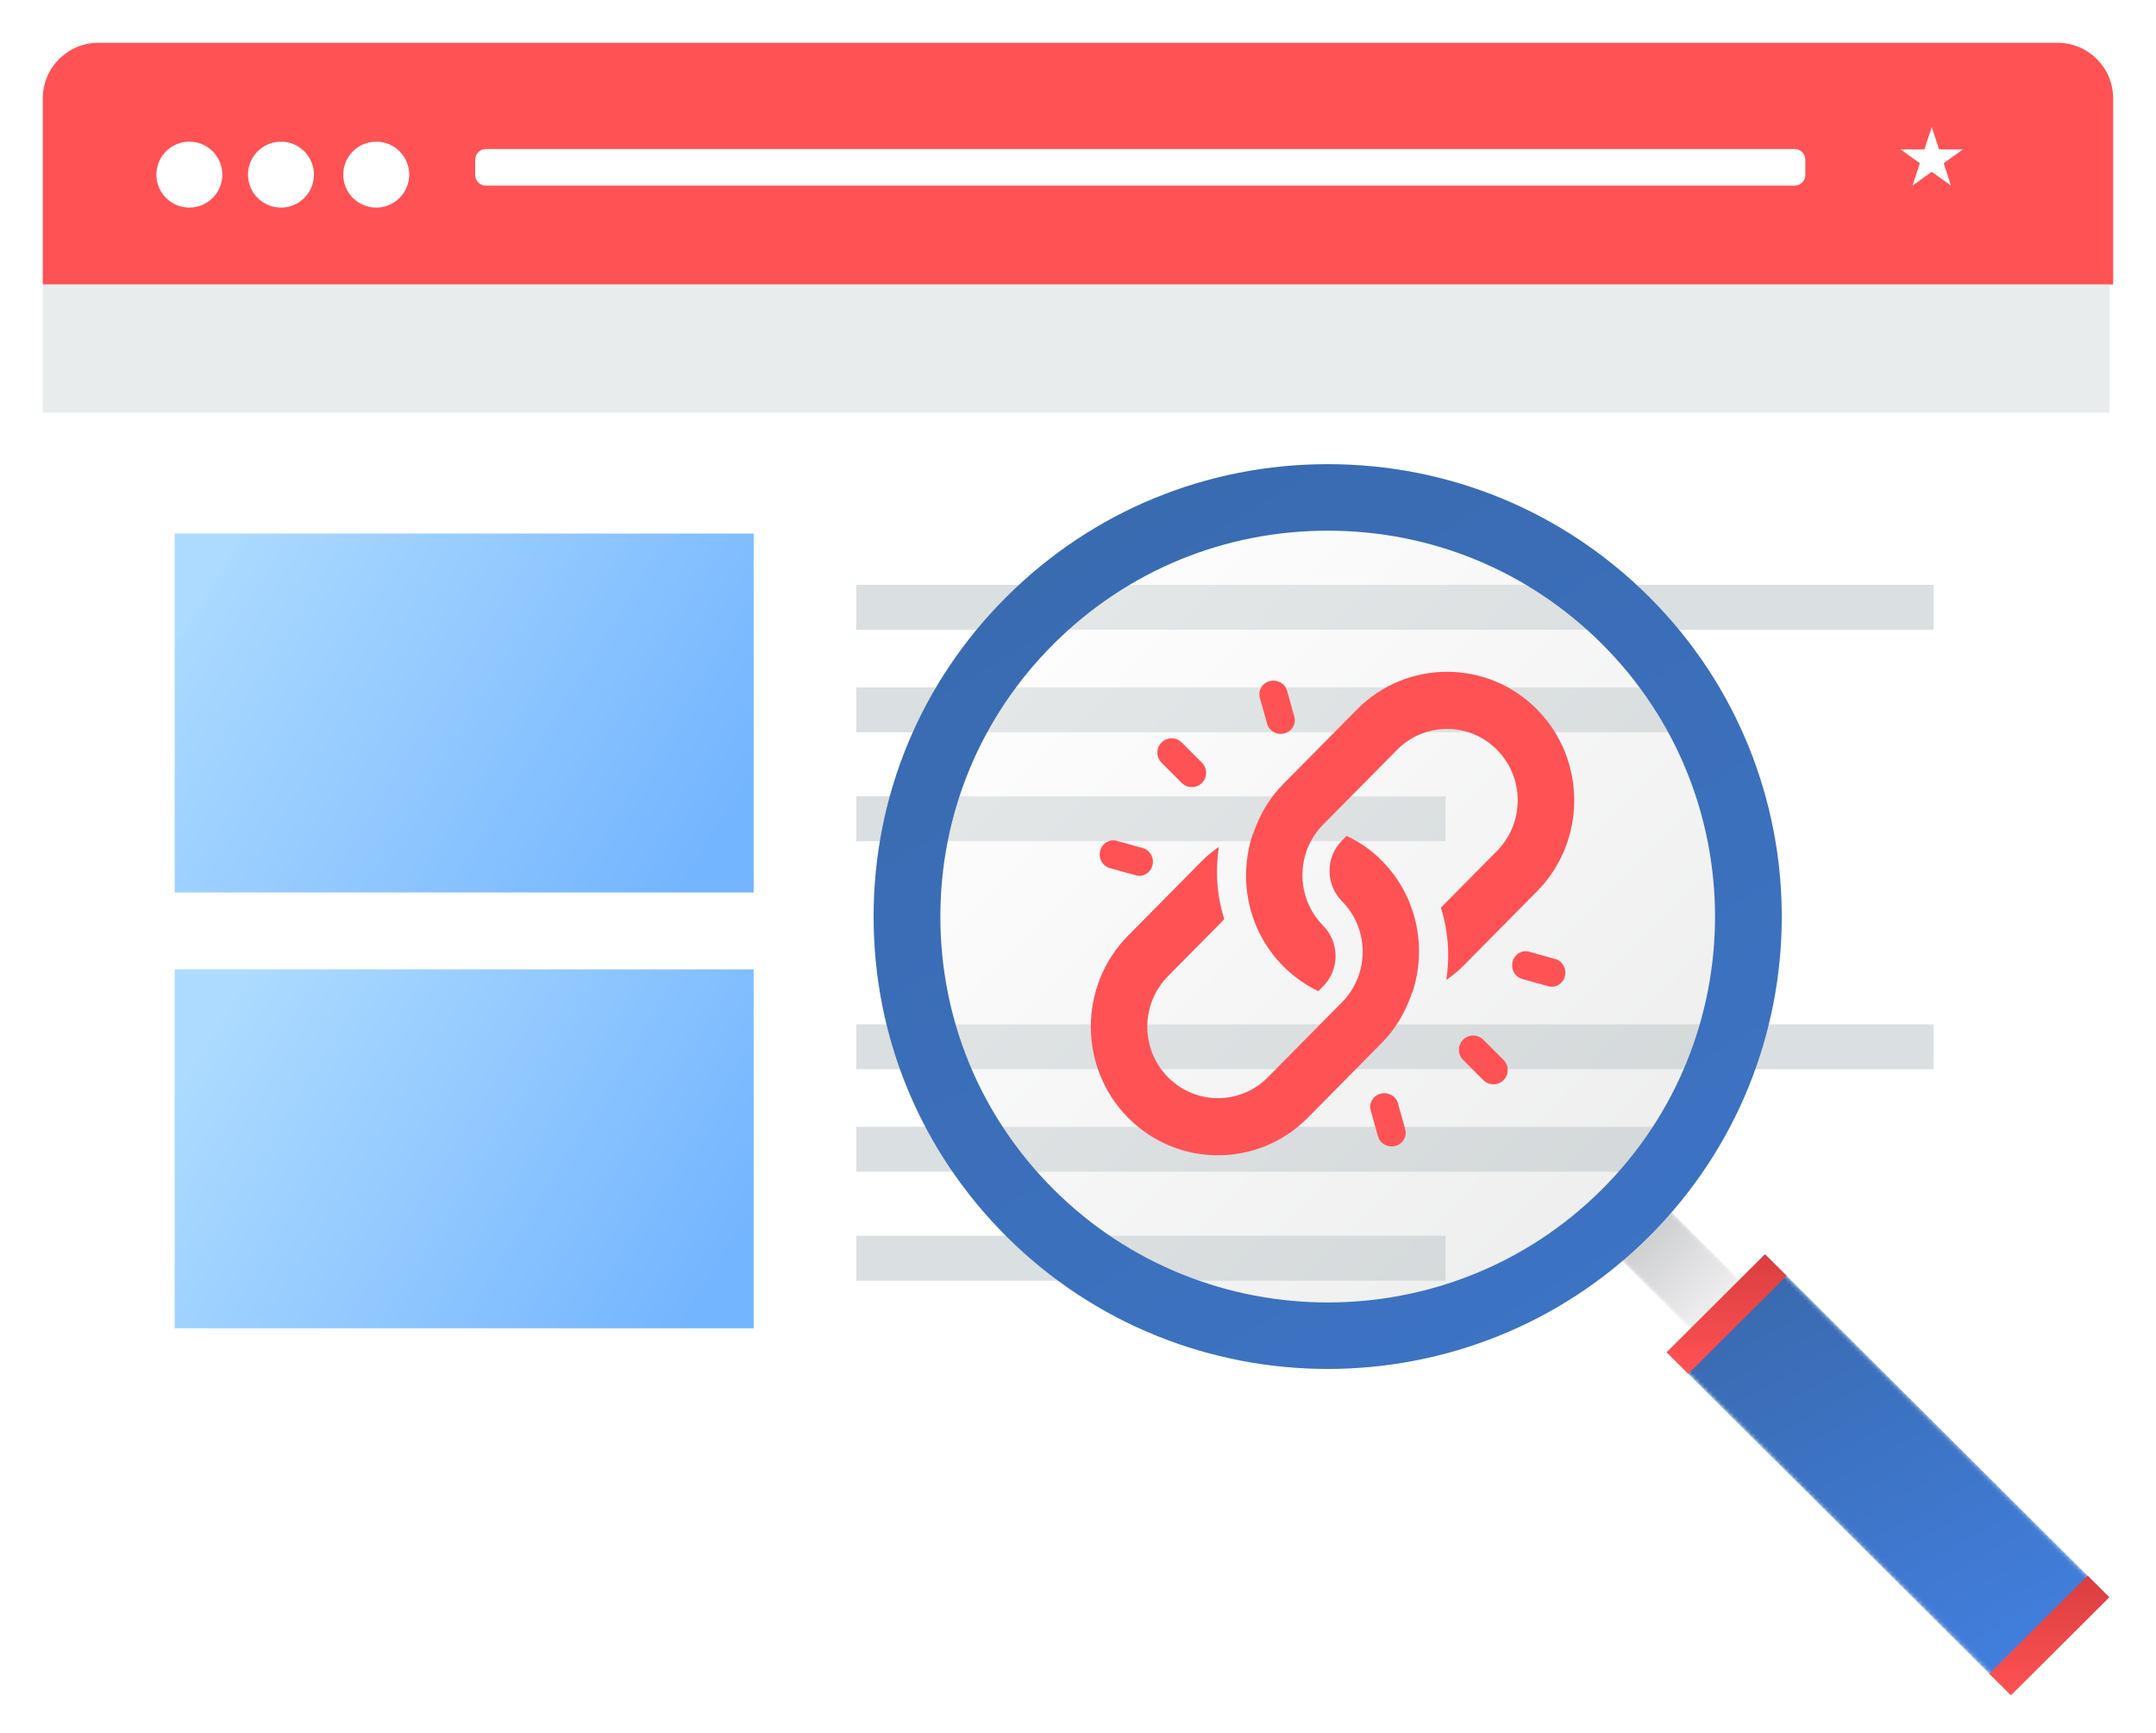 <?xml version="1.0" encoding="UTF-8"?> <svg xmlns="http://www.w3.org/2000/svg" xmlns:xlink="http://www.w3.org/1999/xlink" width="504px" height="405px" viewBox="0 0 504 405" version="1.1"><!-- Generator: Sketch 63.1 (92452) - https://sketch.com --><title>img_link_audit</title><desc>Created with Sketch.</desc><defs><filter x="-6.1%" y="-8.9%" width="112.2%" height="117.7%" id="filter-1"><feOffset dx="0" dy="5" in="SourceAlpha" result="shadowOffsetOuter1"></feOffset><feGaussianBlur stdDeviation="5" in="shadowOffsetOuter1" result="shadowBlurOuter1"></feGaussianBlur><feColorMatrix values="0 0 0 0 0 0 0 0 0 0 0 0 0 0 0 0 0 0 0.25 0" type="matrix" in="shadowBlurOuter1" result="shadowMatrixOuter1"></feColorMatrix><feMerge><feMergeNode in="shadowMatrixOuter1"></feMergeNode><feMergeNode in="SourceGraphic"></feMergeNode></feMerge></filter><linearGradient x1="0%" y1="30.795%" x2="100%" y2="69.205%" id="linearGradient-2"><stop stop-color="#ADDBFF" offset="0%"></stop><stop stop-color="#AAD9FF" offset="0.064%"></stop><stop stop-color="#74B5FF" offset="100%"></stop></linearGradient><linearGradient x1="0%" y1="30.795%" x2="100%" y2="69.205%" id="linearGradient-3"><stop stop-color="#ADDBFF" offset="0%"></stop><stop stop-color="#74B5FF" offset="100%"></stop></linearGradient><filter x="-7.4%" y="-7.4%" width="114.8%" height="114.9%" id="filter-4"><feOffset dx="0" dy="2" in="SourceAlpha" result="shadowOffsetOuter1"></feOffset><feGaussianBlur stdDeviation="4.5" in="shadowOffsetOuter1" result="shadowBlurOuter1"></feGaussianBlur><feColorMatrix values="0 0 0 0 0 0 0 0 0 0 0 0 0 0 0 0 0 0 0.3 0" type="matrix" in="shadowBlurOuter1" result="shadowMatrixOuter1"></feColorMatrix><feMerge><feMergeNode in="shadowMatrixOuter1"></feMergeNode><feMergeNode in="SourceGraphic"></feMergeNode></feMerge></filter><polygon id="path-5" points="35.153 23.119 23.655 34.571 0.661 11.669 12.159 0.216"></polygon><linearGradient x1="16.671%" y1="16.936%" x2="83.334%" y2="83.069%" id="linearGradient-7"><stop stop-color="#C5C6C8" offset="0%"></stop><stop stop-color="#F1F1F2" offset="100%"></stop></linearGradient><polygon id="path-8" points="0.689 23.486 81.165 103.644 104.159 80.741 23.684 0.583"></polygon><linearGradient x1="74.146%" y1="99.605%" x2="24.123%" y2="8.559%" id="linearGradient-10"><stop stop-color="#427FDF" offset="0%"></stop><stop stop-color="#396BB1" offset="100%"></stop></linearGradient><linearGradient x1="50%" y1="0%" x2="50%" y2="100%" id="linearGradient-11"><stop stop-color="#DA3E3F" offset="0%"></stop><stop stop-color="#FF5254" offset="100%"></stop></linearGradient><linearGradient x1="50%" y1="0%" x2="50%" y2="100%" id="linearGradient-12"><stop stop-color="#DA3E3F" offset="0%"></stop><stop stop-color="#FF5254" offset="100%"></stop></linearGradient><linearGradient x1="14.645%" y1="14.926%" x2="85.355%" y2="85.074%" id="linearGradient-13"><stop stop-color="#FEFEFE" offset="0%"></stop><stop stop-color="#C5C6C8" offset="100%"></stop></linearGradient><path d="M167.931,29.459 C206.347,67.722 206.347,129.76 167.931,168.023 C129.516,206.286 67.229,206.286 28.814,168.023 C-9.605,129.76 -9.605,67.722 28.814,29.459 C67.229,-8.804 129.516,-8.804 167.931,29.459" id="path-14"></path><linearGradient x1="165.997%" y1="217.909%" x2="30.915%" y2="3.506%" id="linearGradient-16"><stop stop-color="#427FDF" offset="0%"></stop><stop stop-color="#396BB1" offset="100%"></stop></linearGradient></defs><g id="Page-1" stroke="none" stroke-width="1" fill="none" fill-rule="evenodd"><g id="FAQs---What-is-included-within-an-SEO-campaign" transform="translate(-124, -3977)"><g id="img_link_audit" transform="translate(134, 3982)"><g id="img_analyse_website"><g id="img_blogs" filter="url(#filter-1)"><rect id="Rectangle" fill="#FFFFFF" x="0" y="0" width="483.124" height="332.952" rx="13"></rect><path d="M13,0 L470.981,0 C478.161,-1.31888981e-15 483.981,5.82 483.981,13 L483.981,56.491 L483.981,56.491 L0,56.491 L0,13 C-8.79259876e-16,5.82 5.82,1.31888981e-15 13,0 Z" id="Rectangle-2" fill="#FF5254"></path><polygon id="Fill-5" fill="#E9ECED" points="0 86.448 483.124 86.448 483.124 56.491 0 56.491"></polygon><path d="M85.66,30.814 C85.66,35.068 82.209,38.516 77.952,38.516 C73.695,38.516 70.242,35.068 70.242,30.814 C70.242,26.56 73.695,23.11 77.952,23.11 C82.209,23.11 85.66,26.56 85.66,30.814" id="Fill-6" fill="#FFFFFF"></path><path d="M63.389,30.814 C63.389,35.068 59.935,38.516 55.678,38.516 C51.421,38.516 47.97,35.068 47.97,30.814 C47.97,26.56 51.421,23.11 55.678,23.11 C59.935,23.11 63.389,26.56 63.389,30.814" id="Fill-7" fill="#FFFFFF"></path><path d="M41.974,30.814 C41.974,35.068 38.522,38.516 34.263,38.516 C30.006,38.516 26.555,35.068 26.555,30.814 C26.555,26.56 30.006,23.11 34.263,23.11 C38.522,23.11 41.974,26.56 41.974,30.814" id="Fill-8" fill="#FFFFFF"></path><path d="M103.579,24.822 L409.526,24.822 C410.907,24.822 412.026,25.941 412.026,27.322 L412.026,30.881 C412.026,32.262 410.907,33.381 409.526,33.381 L103.579,33.381 C102.199,33.381 101.079,32.262 101.079,30.881 L101.079,27.322 C101.079,25.941 102.199,24.822 103.579,24.822 Z" id="Rectangle-3" fill="#FFFFFF"></path><polygon id="Fill-10" fill="#FFFFFF" points="441.577 19.686 443.296 24.917 448.86 24.917 444.358 28.15 446.079 33.381 441.577 30.148 437.077 33.381 438.796 28.15 434.298 24.917 439.86 24.917"></polygon><g id="Group-7" transform="translate(190.166, 126.676)" fill="#DADFE1"><polygon id="Fill-16" points="0 59.914 137.772 59.914 137.772 49.429 0 49.429"></polygon><polygon id="Fill-17" points="0 34.451 195.548 34.451 195.548 23.966 0 23.966"></polygon><polygon id="Fill-18" points="0 10.485 251.841 10.485 251.841 0 0 0"></polygon></g><g id="Group-7-Copy" transform="translate(190.166, 229.386)" fill="#DADFE1"><polygon id="Fill-16" points="0 59.914 137.772 59.914 137.772 49.429 0 49.429"></polygon><polygon id="Fill-17" points="0 34.451 195.548 34.451 195.548 23.966 0 23.966"></polygon><polygon id="Fill-18" points="0 10.485 251.841 10.485 251.841 0 0 0"></polygon></g><rect id="Rectangle-4" fill="url(#linearGradient-2)" x="30.838" y="114.693" width="135.343" height="83.88"></rect><rect id="Rectangle-4-Copy" fill="url(#linearGradient-3)" x="30.838" y="216.547" width="135.343" height="83.88"></rect></g><g id="Group" filter="url(#filter-4)" transform="translate(194.216, 100.612)"><g id="Group-3" transform="translate(169.094, 170.186)"><mask id="mask-6" fill="white"><use xlink:href="#path-5"></use></mask><g id="Clip-2"></g><polygon id="Fill-1" fill="url(#linearGradient-7)" mask="url(#mask-6)" points="35.153 23.119 23.655 34.571 0.661 11.669 12.159 0.216"></polygon></g><g id="Group-6" transform="translate(184.703, 184.935)"><mask id="mask-9" fill="white"><use xlink:href="#path-8"></use></mask><g id="Clip-5"></g><polygon id="Fill-4" fill="url(#linearGradient-10)" mask="url(#mask-9)" points="0.689 23.486 81.165 103.644 104.159 80.741 23.684 0.583"></polygon></g><polygon id="Fill-7" fill="url(#linearGradient-11)" points="213.444 190.557 190.45 213.459 185.393 208.422 208.387 185.52"></polygon><polygon id="Fill-8" fill="url(#linearGradient-12)" points="260.812 283.539 265.869 288.579 288.863 265.676 283.806 260.637"></polygon><g id="Group-18" transform="translate(0, 0.104)"><g id="SEO-AUDIT" transform="translate(7.804, 7.773)"><mask id="mask-15" fill="white"><use xlink:href="#path-14"></use></mask><use id="Mask" fill-opacity="0.3" fill="url(#linearGradient-13)" style="mix-blend-mode: multiply;" xlink:href="#path-14"></use></g><path d="M106.176,16.307 C81.985,16.307 59.241,25.692 42.136,42.728 C25.029,59.765 15.609,82.419 15.609,106.513 C15.609,130.61 25.029,153.262 42.134,170.301 C77.446,205.47 134.904,205.47 170.219,170.301 C205.528,135.127 205.528,77.9 170.219,42.728 C153.112,25.692 130.367,16.307 106.176,16.307 M106.176,212.217 C78.986,212.217 51.798,201.909 31.098,181.292 C11.044,161.317 0.001,134.761 0.001,106.513 C0.001,78.265 11.044,51.709 31.098,31.734 C51.153,11.762 77.815,0.76 106.176,0.76 C134.537,0.76 161.199,11.762 181.254,31.737 C222.651,72.969 222.651,140.06 181.254,181.292 C160.554,201.909 133.367,212.217 106.176,212.217" id="Fill-12" fill="url(#linearGradient-16)"></path></g></g></g><g id="link" transform="translate(245, 152)" fill="#FF5254" fill-rule="nonzero"><path d="M104.301,8.793 C92.702,-2.931 73.833,-2.931 62.234,8.793 L44.95,26.263 C41.934,29.311 39.491,33.201 37.915,37.949 C37.889,37.958 37.863,37.972 37.837,37.981 C34.255,48.874 36.972,60.719 44.95,68.784 C47.334,71.193 50.139,73.177 53.177,74.642 L54.299,73.508 C58.178,69.587 58.178,63.256 54.299,59.334 C47.848,52.815 47.848,42.231 54.299,35.712 L71.582,18.242 C78.032,11.722 88.502,11.722 94.953,18.242 C101.403,24.762 101.403,35.345 94.953,41.864 L81.829,55.13 C83.579,60.599 83.95,66.39 83.103,72.027 C84.485,71.053 85.815,69.999 87.017,68.784 L104.301,51.314 C115.9,39.59 115.9,20.516 104.301,8.793 Z" id="Path"></path><path d="M68.055,44.169 C65.672,41.76 62.869,39.775 59.786,38.358 L58.712,39.445 C54.834,43.366 54.834,49.697 58.712,53.619 C65.158,60.139 65.158,70.723 58.712,77.242 C53.255,82.761 46.597,89.496 41.395,94.757 C34.948,101.278 24.484,101.278 18.037,94.757 C11.591,88.237 11.591,77.654 18.037,71.134 L31.196,57.824 C29.447,52.355 29.077,46.563 29.924,40.926 C28.542,41.9 27.213,42.954 26.011,44.169 L8.694,61.684 C-2.898,73.409 -2.898,92.483 8.694,104.207 C20.286,115.931 39.145,115.931 50.738,104.207 L68.055,86.692 C71.069,83.643 73.511,79.754 75.085,75.005 C75.112,74.996 75.137,74.982 75.164,74.973 C78.744,64.08 76.029,52.234 68.055,44.169 Z" id="Path"></path><path d="M96.471,90.711 L91.748,85.988 C90.442,84.683 88.33,84.683 87.025,85.988 C85.72,87.293 85.72,89.406 87.025,90.711 L91.748,95.434 C93.053,96.739 95.166,96.739 96.471,95.434 C97.776,94.129 97.776,92.016 96.471,90.711 Z" id="Path"></path><path d="M25.975,21.252 L21.252,16.529 C19.947,15.224 17.834,15.224 16.529,16.529 C15.224,17.835 15.224,19.947 16.529,21.252 L21.252,25.975 C22.557,27.28 24.67,27.28 25.975,25.975 C27.28,24.67 27.28,22.557 25.975,21.252 Z" id="Path"></path><path d="M108.582,67.13 L102.47,65.425 C100.781,64.954 99.046,65.996 98.594,67.753 C98.142,69.522 99.154,71.32 100.831,71.787 L106.944,73.492 C108.633,73.963 110.367,72.922 110.82,71.164 C111.267,69.406 110.271,67.592 108.582,67.13 Z" id="Path"></path><path d="M12.169,41.213 L6.057,39.508 C4.368,39.037 2.634,40.078 2.181,41.836 C1.729,43.604 2.741,45.402 4.419,45.87 L10.531,47.575 C12.22,48.046 13.954,47.004 14.406,45.247 C14.856,43.487 13.851,41.672 12.169,41.213 Z" id="Path"></path><path d="M73.492,106.944 L71.787,100.832 C71.314,99.137 69.511,98.143 67.753,98.595 C65.996,99.047 64.954,100.782 65.425,102.47 L67.13,108.582 C67.598,110.259 69.396,111.271 71.164,110.819 C72.922,110.366 73.963,108.632 73.492,106.944 Z" id="Path"></path><path d="M47.575,10.531 L45.87,4.418 C45.401,2.723 43.594,1.733 41.836,2.181 C40.078,2.633 39.037,4.368 39.508,6.056 L41.213,12.169 C41.367,12.724 41.668,13.205 42.063,13.585 C42.868,14.358 44.069,14.708 45.246,14.406 C47.004,13.954 48.046,12.219 47.575,10.531 Z" id="Path"></path></g></g></g></g></svg> 
